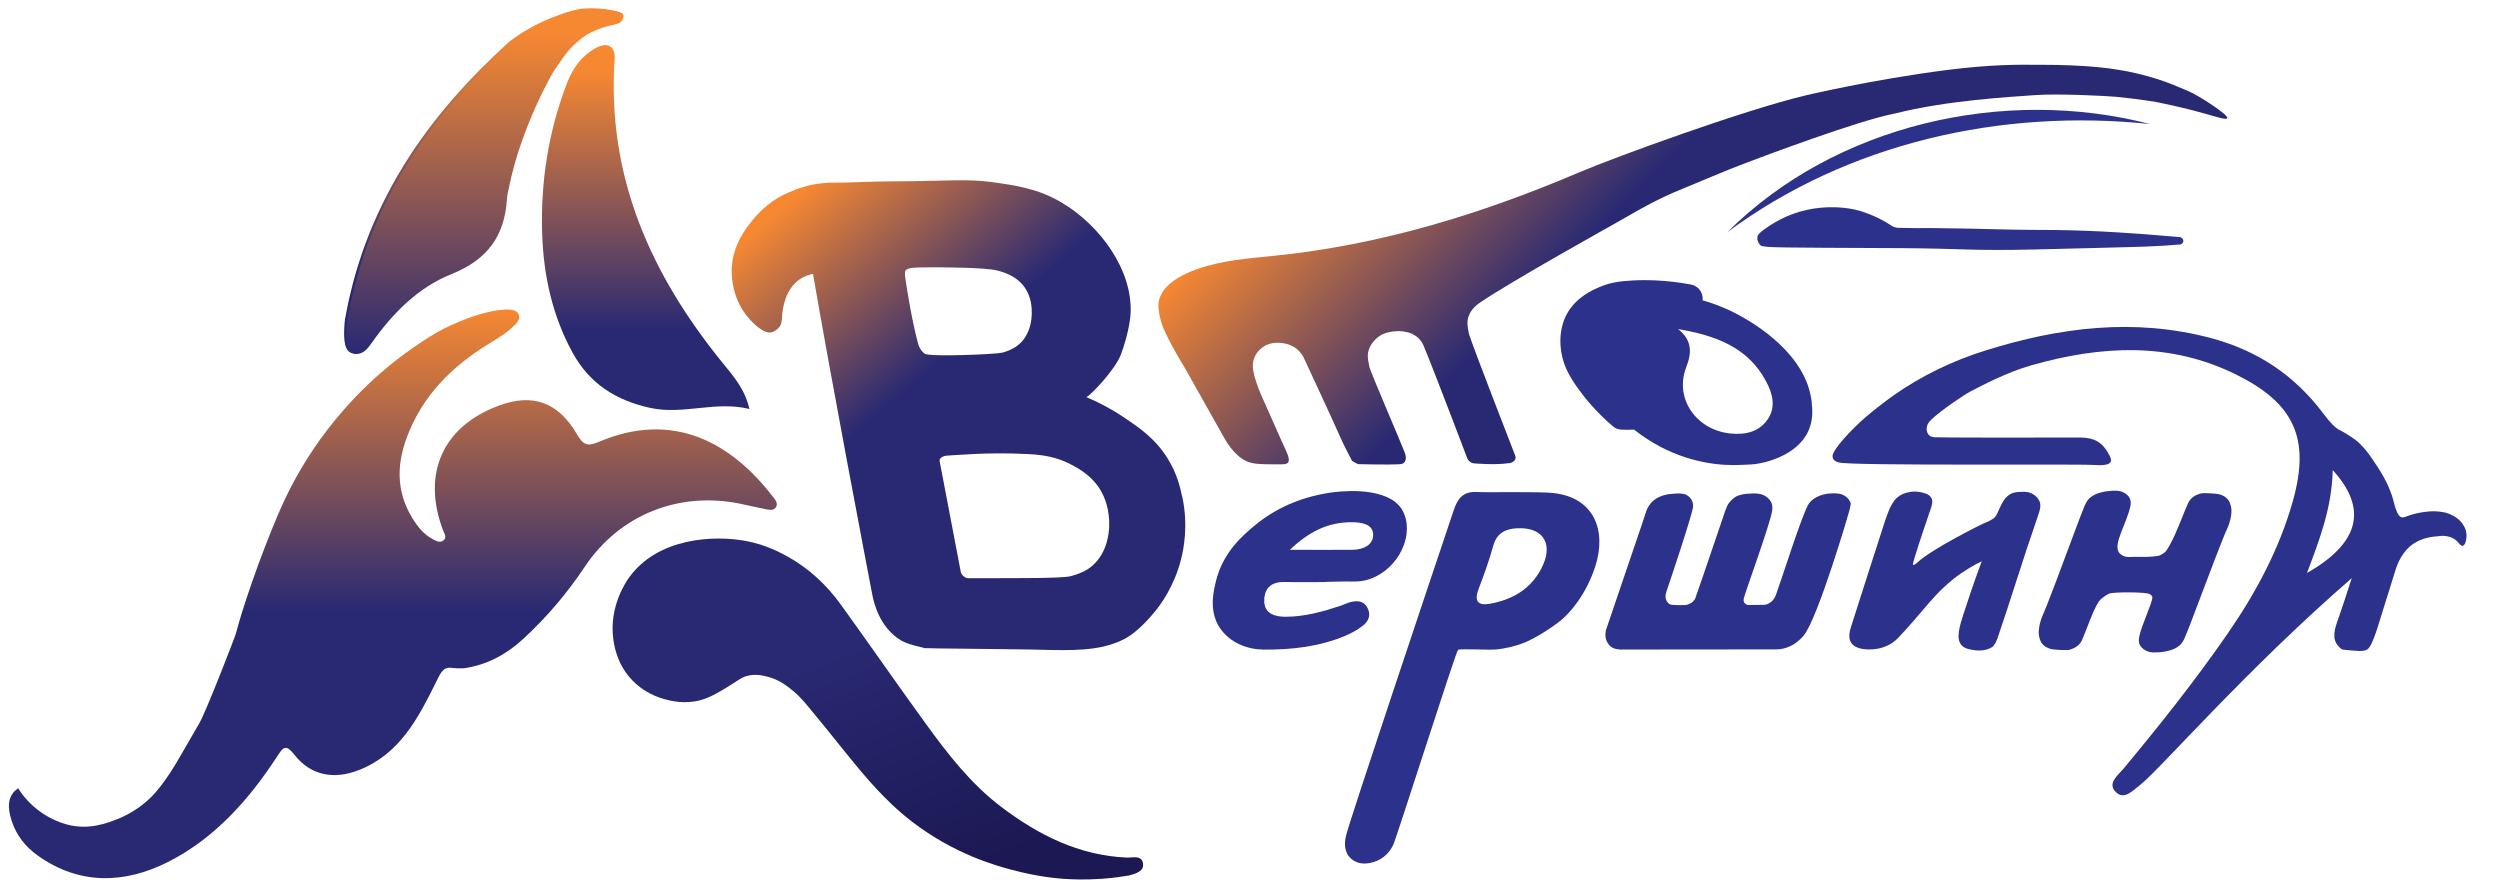 <?xml version="1.0" encoding="UTF-8"?> <svg xmlns="http://www.w3.org/2000/svg" width="488" height="174" viewBox="0 0 488 174" fill="none"><path d="M397.58 12.64C398.59 12.64 403.23 12.64 406.91 12.9C410.69 13.16 415.55 13.64 421.22 15.47C423.39 16.17 424.96 16.84 427.24 17.82C429.29 18.7 435.07 22.47 434.77 23.06C434.52 23.54 432.16 22.59 427.96 21.52C424.97 20.76 422.51 20.24 420.89 19.91C420.79 19.89 417.32 19.31 413.09 18.9C411.58 18.75 401.91 18.22 397.19 18.57C392.47 18.92 380.17 19.56 369.89 22.16C362.78 23.49 343.82 30.66 340.6 31.88C338.63 32.63 336.53 33.46 334.06 34.51C329.01 36.64 327.13 37.34 325.09 38.3C320.73 40.36 319.01 41.53 314.69 43.94C314.69 43.94 295.1 54.85 288.99 59C288.39 59.41 287.11 60.31 286.61 61.89C286.4 62.57 286.34 63.37 286.74 65.19C287.74 68.32 295.45 88.1 295.74 88.86C295.79 88.99 295.9 89.28 295.8 89.58C295.68 89.97 295.32 90.15 295.16 90.24C294.96 90.34 294.79 90.38 294.7 90.39C292.93 90.64 291.25 90.6 291.25 90.6C290.43 90.6 289.99 90.58 288.44 90.5C287.83 90.47 287.52 90.45 287.28 90.34C286.87 90.15 286.61 89.83 286.47 89.61C281.77 77.24 278.25 68.22 277.79 67.26C277.39 66.45 276.83 65.94 276.83 65.94C276.42 65.63 276.03 65.27 275.13 64.96C275.13 64.96 274.51 64.78 273.76 64.67C273.5 64.63 270.86 64.48 269.31 65.58C269.19 65.67 267.4 66.78 267.04 68.87C266.99 69.14 266.9 69.84 267.3 71.61C267.55 72.7 273.79 87.15 274.16 88.24C274.16 88.24 274.52 88.97 274.39 89.69C274.36 89.84 274.29 90.08 274.09 90.29C274.09 90.29 273.91 90.47 273.62 90.56C273.15 90.7 269.75 90.71 265.08 90.6C264.47 90.28 264.15 90.11 264.15 90.11C264.15 90.11 263.95 90.03 263.86 89.85C263.55 89.26 262.21 86.69 261.77 85.67C261.73 85.59 261.7 85.5 261.66 85.42C260.33 82.35 254.42 69.68 254.42 69.68C254.42 69.68 254 68.91 253.43 68.37C251.9 66.93 249.81 66.84 248.87 66.93C248.48 66.97 247.64 67.04 246.77 67.59C246.59 67.7 245.46 68.39 244.89 69.7C244.3 71.05 244.61 72.38 244.88 73.47C244.91 73.58 244.94 73.68 245 73.88C245.48 75.51 246.01 76.71 246.2 77.14C247.56 80.18 248.89 83.23 250.25 86.27C251.19 88.36 251.95 89.64 251.4 90.31C251.15 90.61 250.78 90.64 249.61 90.64C246.07 90.64 244.27 90.64 242.86 89.8C242.18 89.4 241.71 88.99 241.35 88.64C240.7 88.01 239.78 86.98 238.94 85.43C238.94 85.42 235.93 80.09 231.28 71.82C230.04 69.81 229.06 68.04 228.34 66.65C227.12 64.31 226.7 63.23 226.43 61.94C226.3 61.3 225.98 59.97 226.18 58.9C226.46 57.39 227.6 54.69 233.68 52.53C238.55 50.8 243.7 50.44 248.79 49.92C269.49 47.81 289.13 41.79 308.17 33.68C315.32 30.63 340.43 21.49 352.43 18.63C352.43 18.63 365.27 15.57 379.84 13.69C384.46 13.1 387.8 12.86 390.48 12.74C393.5 12.61 395.99 12.62 397.65 12.65L397.58 12.64Z" fill="url(#paint0_linear_31_2)"></path><path d="M459.05 112.86C438.22 130.94 421.37 150.47 417.68 153.28C416.35 154.29 414.66 156.22 413.03 154.63C411.27 152.92 413.39 151.38 414.44 150.13C421.53 141.61 428.43 132.93 434.74 123.82C440.33 115.75 444.97 107.14 447.61 97.64C450.97 85.57 447.8 78.73 436.59 73.16C423.53 66.67 410.1 67.46 396.55 71.3C391.64 72.69 386.81 75.3 384.58 76.44C383.46 77.02 378.77 80.17 376.96 81.94C376.68 82.22 376.26 82.64 376.13 83.3C376.1 83.46 376.02 83.84 376.16 84.27C376.16 84.27 376.26 84.68 376.57 84.96C376.83 85.2 377.17 85.31 377.54 85.35C378.22 85.43 396.06 85.43 404.29 85.41C406.33 85.41 408.37 85.21 410.08 86.63C410.37 86.87 410.93 87.43 411.41 88.25C411.83 88.96 412.22 89.64 412.02 90.12C411.66 90.95 409.62 90.81 409.02 90.77C405.23 90.52 361.93 90.97 358.97 90.28C358.34 90.13 358 89.87 357.84 89.58C357.84 89.58 357.74 89.38 357.71 89.12C357.57 87.83 361.76 83.48 364.26 81.35C365.87 79.98 367.31 78.89 368.02 78.36C368.02 78.36 368.84 77.73 369.65 77.16C375.09 73.35 381.09 70.44 387.58 68.41C402 63.9 416.63 62.01 431.6 66C440.6 68.4 447.86 73.22 453.43 80.62C455.01 82.72 455.83 83.44 456.43 83.8C456.62 83.92 456.94 84.06 457.47 84.36C457.47 84.36 458.74 85.09 459.73 85.83C461.01 86.79 462.09 88.16 462.9 89.34C464.57 91.79 466.41 94.49 467.31 98.13C467.44 98.67 467.97 100.92 468.87 100.99C469.2 101.02 469.44 100.93 469.82 100.78C469.82 100.78 471.49 100.08 474.07 99.84C475.21 99.73 476.06 99.85 476.92 99.97C477.39 100.06 478.07 100.24 478.8 100.64C479.21 100.86 479.83 101.21 480.4 101.88C480.65 102.18 481.48 103.16 481.47 104.56C481.47 105.24 481.26 106.43 480.72 106.55C480.16 106.67 479.93 105.49 478.51 104.92C477.97 104.71 477.2 104.55 476.61 104.6C476.5 104.6 475.89 104.67 475.41 104.72C475.28 104.73 475.13 104.75 475.1 104.75C474.36 104.84 472.83 105.05 471.31 106.01C470.74 106.37 469.97 106.92 469.22 107.97C467.73 110.03 467.53 111.69 466.39 115.17C464.66 120.47 463.62 124.71 462.54 126.29C462.47 126.4 462.4 126.49 462.36 126.54C462.21 126.71 462.04 126.8 461.91 126.86C461.89 126.86 461.84 126.89 461.77 126.92C461.43 127.04 461.08 127.13 459.77 127.03C458.69 126.95 457.72 126.85 457.22 126.79C456.86 126.56 456.38 126.17 456.04 125.57C455.18 124.03 455.93 122.21 456.62 120.23C457.2 118.55 458.05 116.05 459.06 112.84L459.05 112.86ZM455.35 91.77C455.17 99.1 452.83 105.22 450.32 111.85C460.53 106.03 462.28 99.37 455.35 91.77Z" fill="#2C328C"></path><path d="M303.28 96.251C311.08 97.111 313.68 103.47 311.41 110.52C309.65 115.98 306.52 119.65 304.48 121.26C304.2 121.48 303.84 121.75 303.74 121.82C303.74 121.82 303.74 121.82 303.72 121.83C300.36 124.3 297.76 125.36 297.76 125.36C295.37 126.33 293.34 126.62 292.32 126.76C290.96 126.94 285.09 126.58 284.61 126.85C284.21 127.07 272.56 163.73 271.93 164.99C271.5 165.86 270.88 166.54 270.88 166.54C270.32 167.15 269.73 167.53 269.33 167.76C268.51 168.22 267.8 168.37 267.64 168.4C267.04 168.53 265.68 168.81 264.38 168.07C264.2 167.97 263.66 167.65 263.23 167.06C262.68 166.3 262.25 165.05 262.78 162.99C263.67 159.53 277.82 117.3 283.77 99.581C284.55 97.26 285.63 95.891 288.31 96.04C290.32 96.16 300.3 95.921 303.28 96.24V96.251ZM296.21 103.11C293.87 103.22 292.17 104.04 291.47 106.57C290.68 109.43 289.66 112.23 288.61 115.01C287.76 117.26 288.41 118.28 290.78 117.86C295.51 117.03 299.27 114.69 301.24 110.19C303.14 105.85 300.92 102.87 296.2 103.12L296.21 103.11Z" fill="#2C328C"></path><path d="M353.66 78.59C352.69 69.05 342.24 63.09 339.97 61.8C339.29 61.41 337 60.13 333.77 59.06C333.29 58.9 332.81 58.76 332.35 58.63C332.35 58.57 332.36 58.5 332.36 58.44C332.43 57.04 331.46 55.79 330.08 55.54C325.18 54.63 321.21 54.6 318.46 54.76C315.85 54.91 314.06 55.24 312.2 56.04C310.84 56.62 307.76 57.97 305.95 61.12C305.11 62.57 304.87 63.92 304.76 64.51C304.68 64.96 304.31 67.06 304.98 69.78C305.39 71.46 306.12 73.11 307.85 75.58C309.25 77.57 311.47 80.33 314.83 83.21C315.28 83.6 315.85 83.83 316.45 83.86C317.17 83.9 318.02 83.92 318.97 83.86C320.76 85.27 322.25 86.16 322.77 86.47C329.64 90.52 336.34 90.94 339.74 90.75C340.23 90.72 341.45 90.72 342.65 90.58C344.05 90.42 350.62 89.18 352.95 84.22C353.97 82.05 353.79 80 353.65 78.61L353.66 78.59ZM345.15 81.71C343.49 84.27 340.81 84.9 337.89 84.63C331.14 84.01 326.79 77.8 329.15 71.7C330.31 68.7 330.25 66.4 327.57 64.23C334.69 65.48 341.15 67.64 344.76 74.48C346 76.82 346.67 79.34 345.15 81.7V81.71Z" fill="#2C328C"></path><path d="M316.53 126.8C316.28 126.8 315.91 126.77 315.47 126.68C315.3 126.65 315.21 126.63 315.11 126.59C314.52 126.4 314.17 125.98 314.03 125.81C313.96 125.73 313.74 125.44 313.57 125.01C313.26 124.2 313.42 123.49 313.44 123.23C313.46 123.01 313.53 122.86 313.55 122.8C314.05 121.3 320.33 102.85 320.56 102.17C320.99 100.9 321.38 99.69 321.38 99.69C321.38 99.68 321.38 99.67 321.38 99.67C321.59 99.14 322 98.32 322.84 97.64C323.58 97.04 324.32 96.82 324.87 96.65C325.48 96.47 325.96 96.43 326.93 96.35C327.34 96.32 328.04 96.27 328.77 96.45C328.79 96.45 328.81 96.45 328.83 96.47C329.59 96.68 330.01 97.28 330.11 97.43C330.45 97.94 330.48 98.45 330.5 98.78C330.56 99.85 325.7 114.3 325.33 115.34C324.96 116.38 325.12 116.99 325.42 117.45C325.57 117.69 325.77 117.84 325.9 117.93C325.93 117.94 325.99 117.96 326.06 117.98C326.06 117.98 326.33 118.06 326.64 118.09C327.61 118.16 328.1 118.12 328.53 118.11C328.66 118.11 328.8 118.11 328.93 118.11C329.03 118.11 329.41 118.04 329.61 117.95C329.82 117.86 330.06 117.74 330.23 117.64C330.37 117.55 330.75 117.14 330.87 116.92C331.01 116.64 335.56 103.27 336.79 99.64C336.98 99.08 337.3 98.42 337.46 98.22C337.74 97.86 338.13 97.43 338.66 97.06C339.83 96.24 342.58 96.32 342.58 96.32C343.21 96.35 343.96 96.4 344.71 96.91C345.19 97.24 345.51 97.62 345.69 97.95C346.08 98.66 345.96 99.4 345.92 99.7C345.55 102.25 340.65 115.64 340.39 116.8C340.36 116.92 340.29 117.24 340.44 117.55C340.6 117.87 340.92 118.02 341.16 118.1C341.21 118.1 341.27 118.1 341.32 118.1C342.55 118.08 343.49 118.06 344.06 118.07C344.26 118.07 344.67 118.08 345.12 117.87C345.22 117.82 345.29 117.76 345.44 117.68C346.24 117.23 346.57 116.38 346.73 115.94C347.73 113.2 351.9 100.02 353.07 98.34C353.14 98.23 353.22 98.14 353.22 98.14C353.8 97.41 354.51 97.08 354.92 96.89C356.13 96.33 357.23 96.31 357.76 96.3C358.48 96.3 359.24 96.3 360 96.73C360.52 97.03 360.79 97.39 360.87 97.5C361.1 97.83 361.29 98.09 361.26 98.43C361.23 98.7 361.01 99.63 360.99 99.69C360.92 100.07 354.92 120.46 352.14 123.98C351.24 125.12 350.07 125.81 350.07 125.81C349.23 126.3 348.49 126.51 348.21 126.58C347.75 126.69 347.35 126.74 347.07 126.75C347.07 126.75 346.91 126.76 346.75 126.76C346.07 126.77 327.11 126.78 316.53 126.79V126.8Z" fill="#2C328C"></path><path d="M258.35 113.62C255.85 113.62 253.34 113.68 250.84 113.6C248.39 113.53 246.88 114.58 246.78 117.05C246.67 119.86 248.94 120.39 250.94 120.39C254.65 120.39 258.24 119.39 261.76 118.22C262.44 117.99 263.08 117.64 263.77 117.49C265 117.23 266.19 117.3 266.89 118.57C267.64 119.94 267.22 121.2 266.1 122.08C265.09 122.88 263.92 123.54 262.73 124.05C257.59 126.24 252.14 126.85 246.63 126.8C243.56 126.77 240.09 125.54 238.08 122.51C235.88 119.19 236.92 115.13 237.42 113.18C238.83 107.7 242.65 104.48 244.79 102.68C250.03 98.27 255.72 96.81 259.02 96.27C259.02 96.27 266.95 94.76 271.63 97.49C272.96 98.27 273.63 99.39 273.63 99.39C273.63 99.39 274.34 100.5 274.54 101.94C275.33 107.72 270.18 113.58 264.43 113.51C262.4 113.48 258.35 113.58 258.35 113.62ZM251.77 107.32C256.49 107.32 260.23 107.35 263.97 107.32C266.2 107.3 268 106.35 268.04 104.46C268.09 102.29 265.76 101.93 263.8 101.94C259.2 101.94 255.56 103.75 251.77 107.33V107.32Z" fill="#2C328C"></path><path d="M387.73 101.95C387.73 101.95 387.87 101.9 388.04 101.82C388.32 101.69 388.61 101.53 389.05 101.26C389.16 101.19 389.3 101.07 389.46 100.88C389.71 100.59 389.83 100.31 389.88 100.2C390.16 99.57 390.59 98.58 390.94 98C391.17 97.61 391.58 96.94 392.35 96.49C393.1 96.05 393.84 96.03 394.54 96.01C395.23 95.99 395.83 95.97 396.52 96.29C396.64 96.35 397.65 96.82 398.08 97.78C398.51 98.73 398.17 99.67 397.62 101.26C394.92 109.01 392.56 116.87 389.9 124.63C389.9 124.64 389.8 124.9 389.56 125.43C389.56 125.43 389.37 125.77 389.13 126.07C388.71 126.59 387.11 127.23 385.2 126.89C384.33 126.74 383.48 126.58 382.91 125.96C381.76 124.71 382.47 122.38 383.26 119.9C384.16 117.09 385.34 113.6 386.83 109.57C385.46 110.23 383.43 111.33 381.26 113.06C378.61 115.18 376.7 117.49 375.8 118.55C374.1 120.54 372.4 122.53 370.6 124.43C369.25 125.86 367.52 126.63 365.52 126.75C364.71 126.8 362.3 126.88 361.37 125.5C360.67 124.47 361.1 123.04 361.34 122.29C363.51 115.46 366.83 105.17 368.01 101.52C368.06 101.36 368.75 99.43 369.07 98.84C369.28 98.46 369.56 98 369.92 97.51C370.05 97.33 370.89 96.66 371.3 96.48C372.19 96.1 373.46 95.77 374.88 96.07C375.64 96.23 376.61 96.45 377.01 97.22C377.35 97.88 377.12 98.61 376.86 99.36C375.57 103.14 373.2 110.13 373.41 110.25C373.66 110.4 374.25 109.82 374.44 109.65C377.32 107.05 386.85 102.27 387.75 101.93L387.73 101.95Z" fill="#2C328C"></path><path d="M435.44 98.73C435.32 98.29 435.19 97.76 434.68 97.27C434.18 96.79 433.59 96.6 433.23 96.49C432.71 96.33 430.12 96.2 429.73 96.29C429.3 96.38 428.24 96.68 427.53 97.55C427.31 97.82 427.19 98.07 427.12 98.21C426.28 100 424.9 104.01 423.47 106.52C423.23 106.94 422.99 107.31 422.75 107.63C422.61 107.77 422.38 107.97 422.07 108.17C421.91 108.27 421.75 108.35 421.59 108.41C421.53 108.43 421.34 108.5 421.08 108.54C419.76 108.74 418.32 108.7 418.32 108.7C415.7 108.63 415.07 108.96 414.16 108.33C413.92 108.16 413.77 108.06 413.63 107.86C412.45 106.17 415.1 102.26 415.84 98.86C415.91 98.53 416.04 97.85 415.69 97.19C415.32 96.51 414.62 96.17 414.42 96.08C413.56 95.68 412.73 95.76 411.58 95.86C411.52 95.86 410.52 95.96 409.49 96.31C409.34 96.36 409.2 96.42 409.2 96.42C408.99 96.5 408.72 96.63 408.43 96.82C408.43 96.82 408.12 97.02 407.85 97.27C407.29 97.79 406.97 98.59 406.67 99.34C406.67 99.34 405.9 101.3 405.9 101.31C402.14 111.43 399.45 118.58 398.7 120.19C398.68 120.24 398.16 121.34 398 122.82C397.94 123.35 397.93 123.87 398.09 124.46C398.21 124.9 398.35 125.43 398.86 125.91C399.36 126.39 399.96 126.57 400.31 126.68C400.83 126.84 403.42 126.95 403.81 126.87C404.24 126.77 405.3 126.47 406.01 125.6C406.23 125.33 406.35 125.08 406.41 124.94C407.22 123.17 408.48 119.27 409.61 117.55C410.06 116.86 410.77 116.43 410.77 116.43C410.92 116.32 411.31 116.04 411.76 115.86C412.55 115.54 419.06 115.53 419.62 115.98C419.65 116.01 420.16 116.23 420.14 116.65C420.09 117.79 417.94 122.27 417.58 124.27C417.49 124.75 417.41 125.36 417.72 125.94C418.09 126.62 418.79 126.96 418.98 127.05C419.84 127.45 420.67 127.38 421.82 127.29C421.88 127.29 422.88 127.2 423.91 126.85C424.06 126.8 424.2 126.74 424.2 126.74C424.41 126.66 424.68 126.53 424.97 126.35C424.97 126.35 425.28 126.15 425.55 125.9C426.12 125.38 426.44 124.59 426.74 123.83L427.52 121.87C431.33 111.76 434.05 104.63 434.82 103.02C434.85 102.97 435.36 101.87 435.54 100.39C435.6 99.86 435.61 99.34 435.46 98.75L435.44 98.73Z" fill="#2C328C"></path><path d="M146.27 79.83C139.64 78.2 133.41 81.04 126.92 79.62C120.14 78.14 115.06 74.83 111.79 68.88C107.81 61.64 106.08 53.7 105.83 45.55C105.51 35.47 107.05 25.62 110.71 16.15C111.82 13.28 113.54 10.9 116.26 9.39C118.55 8.12 120.15 8.99 119.98 11.56C118.43 34.41 127.03 53.59 141.1 70.89C143.15 73.41 145.41 75.95 146.28 79.82L146.27 79.83Z" fill="url(#paint1_linear_31_2)"></path><path d="M118.33 1.82C117.91 1.76 116.67 1.59 114.92 1.63C114.29 1.64 113.76 1.68 113.38 1.72C111.55 2.04 110.26 2.51 108.67 3.09C106.61 3.84 105.09 4.61 104.38 4.98C102.97 5.71 101.23 6.74 99.36 8.17C91.53 15.3 84.47 23.13 78.88 32.16C72.17 43.02 69.7 52.21 68.79 55.7C68.1 58.35 67.65 60.61 67.35 62.26C67.31 62.56 66.84 66.39 67.6 67.93C67.71 68.16 67.94 68.6 68.42 68.84C68.93 69.09 69.45 68.96 69.67 68.92C70.75 68.7 71.48 67.71 72.17 66.74C76.23 60.99 81.22 55.97 87.69 53.39C94.69 50.59 98.05 45.96 98.51 38.74C98.55 38.03 98.73 37.33 98.87 36.63C101.28 24.47 107.62 13.81 107.62 13.81C108 13.23 109.49 11.11 109.49 11.11C109.83 10.63 110.21 10.13 110.66 9.62C111.78 8.35 112.95 7.42 113.96 6.75C114.77 6.26 115.48 5.94 116.01 5.72C117.64 5.06 119.05 4.78 119.05 4.79C119.05 4.79 117.49 5.21 117.49 5.22C117.49 5.22 119.47 4.69 119.82 4.59C120.1 4.51 120.37 4.42 120.37 4.42C120.39 4.42 120.4 4.42 120.4 4.42C120.69 4.33 121.41 3.44 121.23 2.84C121.06 2.24 120.06 2.1 118.32 1.83L118.33 1.82Z" fill="url(#paint2_linear_31_2)"></path><path d="M150.93 97.04C142.93 86.59 131.59 79.99 116.87 86.26C114.74 87.17 113.88 86.9 112.7 84.89C108.95 78.43 103.97 76.71 97.3 79.2C86.41 83.26 82.3 92.48 86.49 103.53C86.73 104.17 87.29 104.88 86.58 105.48C85.95 106 85.22 105.64 84.58 105.31C83.17 104.58 82.09 103.48 81.19 102.2C77.44 96.86 77.18 91.24 79.47 85.22C82.54 77.13 88.26 71.49 95.46 67.08C96.24 66.6 96.68 66.34 97.55 65.77C98.9 64.88 99.42 64.46 99.85 64.05C100.75 63.21 101.38 62.64 101.34 61.86C101.34 61.77 101.32 61.45 101.12 61.15C100.77 60.63 99.97 60.33 98.39 60.44C92.22 60.89 85.35 64.85 85.35 64.85C83.16 66.11 81.26 67.44 80.62 67.88C79.63 68.57 78.58 69.34 77.39 70.26C69.2 76.66 64.05 83.47 61.46 87.26C58.74 91.24 56.37 95.55 54.37 100.21C50.62 108.98 47.26 118.95 46.03 123.72C45.85 124.41 40.25 138.83 38.94 141.11C34.23 149.28 33.82 150.05 32.29 152.19C31.04 153.95 29.9 155.37 28.15 156.81C25.78 158.74 23.54 159.65 22.72 159.96C21.14 160.56 17.41 162.12 13.11 160.95C9.13 159.87 5.69 157.3 3.55 153.87C3.48 153.92 3.41 153.96 3.34 154.01C1.24 155.6 1.57 158.04 2.29 160.26C3.2 163.06 4.96 165.29 7.36 167C15.54 172.84 24.38 172.49 32.73 168.29C41.81 163.73 48.55 156.18 54.08 147.68C55.26 145.87 55.76 145.14 57.47 147.33C60.65 151.39 65.17 152.22 70 150.34C78.06 147.2 81.64 140.15 85.16 133.07C85.93 131.53 86.46 130.04 88.29 130.39C88.51 130.43 90.12 130.51 90.67 130.43C95.06 129.78 98.84 127.76 102.12 124.73C106.69 120.52 110.68 115.83 114.15 110.63C120.97 100.41 132.61 95.84 144.66 98.36C146.29 98.7 147.91 99.1 149.55 99.41C150.23 99.54 151.07 99.7 151.49 98.97C151.9 98.25 151.37 97.59 150.94 97.03L150.93 97.04Z" fill="url(#paint3_linear_31_2)"></path><path d="M197.63 169.83C194.24 168.92 186.26 166.7 178.09 160.44C174.92 158.01 172.84 155.83 171.16 154.07C167.6 150.31 162.13 143.14 158.07 138.3C157.08 137.11 156.07 135.89 154.88 134.92C153.74 134 152.32 132.8 150.13 132.18C149.24 131.93 147.92 131.55 146.32 131.83C144.69 132.12 144.13 132.84 141.76 134.25C139.98 135.31 138.54 136.16 136.81 136.65C133.69 137.52 130.95 136.81 129.87 136.52C128.81 136.23 125.63 135.33 123.01 132.34C120.38 129.34 119.89 126.05 119.71 124.69C118.87 118.36 122.24 113.51 122.8 112.73C128.37 104.96 139.37 104.41 145.68 105.61C149.67 106.37 152.6 108 153.98 108.78C157.98 111.04 161.38 114.19 164.22 118.14C169.73 125.78 175.09 133.52 180.62 141.14C184.96 147.13 189.5 153.01 195.46 157.52C202.69 162.99 210.59 166.98 219.92 167.4C221.08 167.45 222.98 166.83 223.13 168.69C223.16 169 223.11 169.25 223.01 169.46C222.51 170.5 220.27 170.91 220.27 170.91C219 171.13 217.23 171.39 215.09 171.54C211.85 171.77 209.25 171.66 207.8 171.56C206.44 171.47 202.59 171.15 197.63 169.82V169.83Z" fill="url(#paint4_linear_31_2)"></path><path d="M118.78 1.93C118.36 1.87 117.12 1.7 115.37 1.74C114.74 1.75 114.21 1.79 113.83 1.83C112 2.15 110.71 2.62 109.12 3.2C107.06 3.95 105.54 4.72 104.83 5.09C103.42 5.82 101.68 6.85 99.81 8.28C91.98 15.41 84.92 23.24 79.33 32.27C72.62 43.13 70.15 52.32 69.24 55.81C68.55 58.46 68.1 60.72 67.8 62.37C67.76 62.67 67.29 66.5 68.05 68.04C68.16 68.27 68.39 68.71 68.87 68.95C69.38 69.2 69.9 69.07 70.12 69.03C71.2 68.81 71.93 67.82 72.62 66.85C76.68 61.1 81.67 56.08 88.14 53.5C95.14 50.7 98.5 46.07 98.96 38.85C99 38.14 99.18 37.44 99.32 36.74C101.73 24.58 108.07 13.92 108.07 13.92C108.45 13.34 109.94 11.22 109.94 11.22C110.28 10.74 110.66 10.24 111.11 9.73C112.23 8.46 113.4 7.53 114.41 6.86C115.22 6.37 115.93 6.05 116.46 5.83C118.09 5.17 119.5 4.89 119.5 4.9C119.5 4.9 117.94 5.32 117.94 5.33C117.94 5.33 119.92 4.8 120.27 4.7C120.55 4.62 120.82 4.53 120.82 4.53C120.84 4.53 120.85 4.53 120.85 4.53C121.14 4.44 121.86 3.55 121.68 2.95C121.51 2.35 120.51 2.21 118.77 1.94L118.78 1.93Z" fill="url(#paint5_linear_31_2)"></path><path d="M230.76 96.96C230.37 95.13 229.76 92.441 227.92 89.49C225.49 85.57 222.38 83.481 219.26 81.391C216.53 79.561 214.01 78.341 212.07 77.52C213.25 76.861 217.76 71.99 218.8 69.201C219.98 66.05 220.59 62.961 220.69 61.2C221.14 52.81 214.77 43.931 207.1 39.461C202.48 36.77 198.25 36.191 193.51 35.531C188.61 34.85 183.73 35.401 173.94 35.401C169.89 35.401 165.84 35.7 161.79 35.66C161.67 35.66 159.79 35.81 159.33 35.92C156.43 36.331 153.43 37.781 152.94 38.031C152.33 38.331 149.42 39.8 146.85 43.031C145.53 44.681 143.16 47.651 142.85 52.111C142.8 52.781 142.56 57.16 145.36 61.111C146.81 63.151 149.25 65.331 150.7 64.841C151.83 64.46 152.31 63.55 152.31 63.55C152.42 63.331 152.48 63.141 152.53 62.91C152.7 62.221 152.59 61.66 152.82 60.331C153.07 58.92 153.48 57.791 153.88 57.081C154.22 56.471 154.79 55.471 155.95 54.63C157.02 53.85 158.09 53.581 158.7 53.471C162.22 73.93 168.95 109.19 170.27 116.08C170.59 117.76 171.73 122.49 175.84 124.99C177.55 126.03 181.23 126.54 180.16 126.49C180.29 126.49 180.63 126.52 180.64 126.52C181.62 126.59 196.35 126.69 200.91 126.78C206.67 126.89 212.26 127.26 216.85 125.81C218.38 125.33 219.47 124.74 219.96 124.47C220.66 124.07 222.77 122.66 225.47 119.34C226.53 118.04 229.16 114.54 230.53 109.23C231.05 107.2 231.98 102.58 230.78 96.951L230.76 96.96ZM180.49 69.031C180.23 68.85 180.03 68.611 180.03 68.611C179.43 67.951 179.25 67.231 179.17 66.941C177.88 61.95 177.07 56.651 176.68 54.05C176.62 53.261 176.64 52.8 176.77 52.8C177.26 52.281 177.96 52.191 181.63 52.181C183.79 52.181 192.1 52.181 194.62 52.791C195.13 52.91 195.61 53.071 196.14 53.261C197.73 53.85 198.96 54.711 199.83 55.85C201.42 57.931 201.41 60.281 201.4 61.151C201.39 61.821 201.34 64.35 199.72 66.371C198.63 67.721 197.21 68.421 195.64 68.841C194.53 69.141 181.46 69.721 180.5 69.04L180.49 69.031ZM216.52 102.76C216.46 103.86 216.24 107.73 213.31 110.35C212.97 110.65 211.84 111.73 209 112.47C207.27 112.92 197.55 112.84 194.34 112.86C193.92 112.86 191.83 112.87 188.94 112.86C188.36 112.86 187.57 112.13 187.54 111.61C185.2 99.421 183.48 90.43 183.43 90.091C183.41 89.951 183.37 89.68 183.54 89.501C183.54 89.501 183.56 89.49 183.57 89.471C184.05 88.981 184.72 88.93 184.99 88.93C186.26 88.891 192.63 88.221 200.54 88.63C202.34 88.721 204.4 88.871 206.84 89.701C207.89 90.061 208.67 90.46 209.02 90.65C209.97 91.141 212.15 92.27 213.81 94.251C216.73 97.731 216.54 102.06 216.5 102.75L216.52 102.76Z" fill="url(#paint6_linear_31_2)"></path><path d="M425.36 46.28C425.26 46.28 425.12 46.26 424.96 46.24C424.96 46.24 424.33 46.18 423.71 46.13C418.06 45.65 409.85 45 401.29 44.9C398.58 44.87 395.19 44.9 389.48 44.75C387.18 44.69 382.58 44.56 378.59 44.54C377.56 44.54 376.53 44.49 375.5 44.52C373.96 44.57 372.43 44.47 370.89 44.48C370.55 44.48 369.92 44.48 369.35 44.14C369.24 44.08 369.17 44.02 368.86 43.82C368.86 43.82 368.43 43.54 367.98 43.28C367.02 42.72 365.86 42.21 365.86 42.21C365.86 42.21 364.46 41.59 363.14 41.19C360.55 40.41 356.56 40.09 352.61 40.99C350.85 41.39 349.49 41.94 348.99 42.15C347.85 42.63 347.03 43.09 346.42 43.44C345.54 43.94 343.29 45.44 343.11 45.98C342.97 46.4 343.05 46.79 343.08 46.91C343.23 47.58 343.72 47.94 343.85 48.03C344.12 48.07 344.54 48.14 345.07 48.19C347.14 48.4 363.21 48.37 371.59 48.44C382.93 48.52 384.85 48.98 397.12 48.7C398.56 48.67 404.48 48.52 408.04 48.43C418.22 48.18 413.31 48.28 416.05 48.22C417.19 48.19 417.92 48.17 418.96 48.13C421.63 48.03 423.8 47.87 425.26 47.74C425.72 47.81 426.12 47.5 426.18 47.14C426.25 46.73 425.88 46.27 425.35 46.26L425.36 46.28Z" fill="#2C328C"></path><path d="M337.2 45.3C358.25 24.32 391.15 16.83 419.66 24.21C390.69 21.18 360.8 27.85 337.2 45.3Z" fill="#2C328C"></path><defs><linearGradient id="paint0_linear_31_2" x1="282.97" y1="0.67" x2="370.07" y2="87.77" gradientUnits="userSpaceOnUse"><stop stop-color="#F68832"></stop><stop offset="0.42" stop-color="#292973"></stop></linearGradient><linearGradient id="paint1_linear_31_2" x1="126.02" y1="8.82" x2="126.02" y2="80.04" gradientUnits="userSpaceOnUse"><stop offset="0.07" stop-color="#F68832"></stop><stop offset="0.78" stop-color="#292973"></stop></linearGradient><linearGradient id="paint2_linear_31_2" x1="94.22" y1="1.62" x2="94.22" y2="68.99" gradientUnits="userSpaceOnUse"><stop offset="0.07" stop-color="#F68832"></stop><stop offset="0.78" stop-color="#292973"></stop></linearGradient><linearGradient id="paint3_linear_31_2" x1="76.67" y1="60.41" x2="76.67" y2="171.42" gradientUnits="userSpaceOnUse"><stop stop-color="#F68832"></stop><stop offset="0.53" stop-color="#292973"></stop></linearGradient><linearGradient id="paint4_linear_31_2" x1="150.15" y1="93.29" x2="191.5" y2="198.2" gradientUnits="userSpaceOnUse"><stop offset="0.32" stop-color="#292973"></stop><stop offset="0.76" stop-color="#1C1853"></stop></linearGradient><linearGradient id="paint5_linear_31_2" x1="94.67" y1="1.73" x2="94.67" y2="69.09" gradientUnits="userSpaceOnUse"><stop offset="0.07" stop-color="#F68832"></stop><stop offset="1" stop-color="#292973"></stop></linearGradient><linearGradient id="paint6_linear_31_2" x1="153.93" y1="36.6" x2="224.58" y2="120.8" gradientUnits="userSpaceOnUse"><stop offset="0.02" stop-color="#F68832"></stop><stop offset="0.41" stop-color="#292973"></stop></linearGradient></defs></svg> 